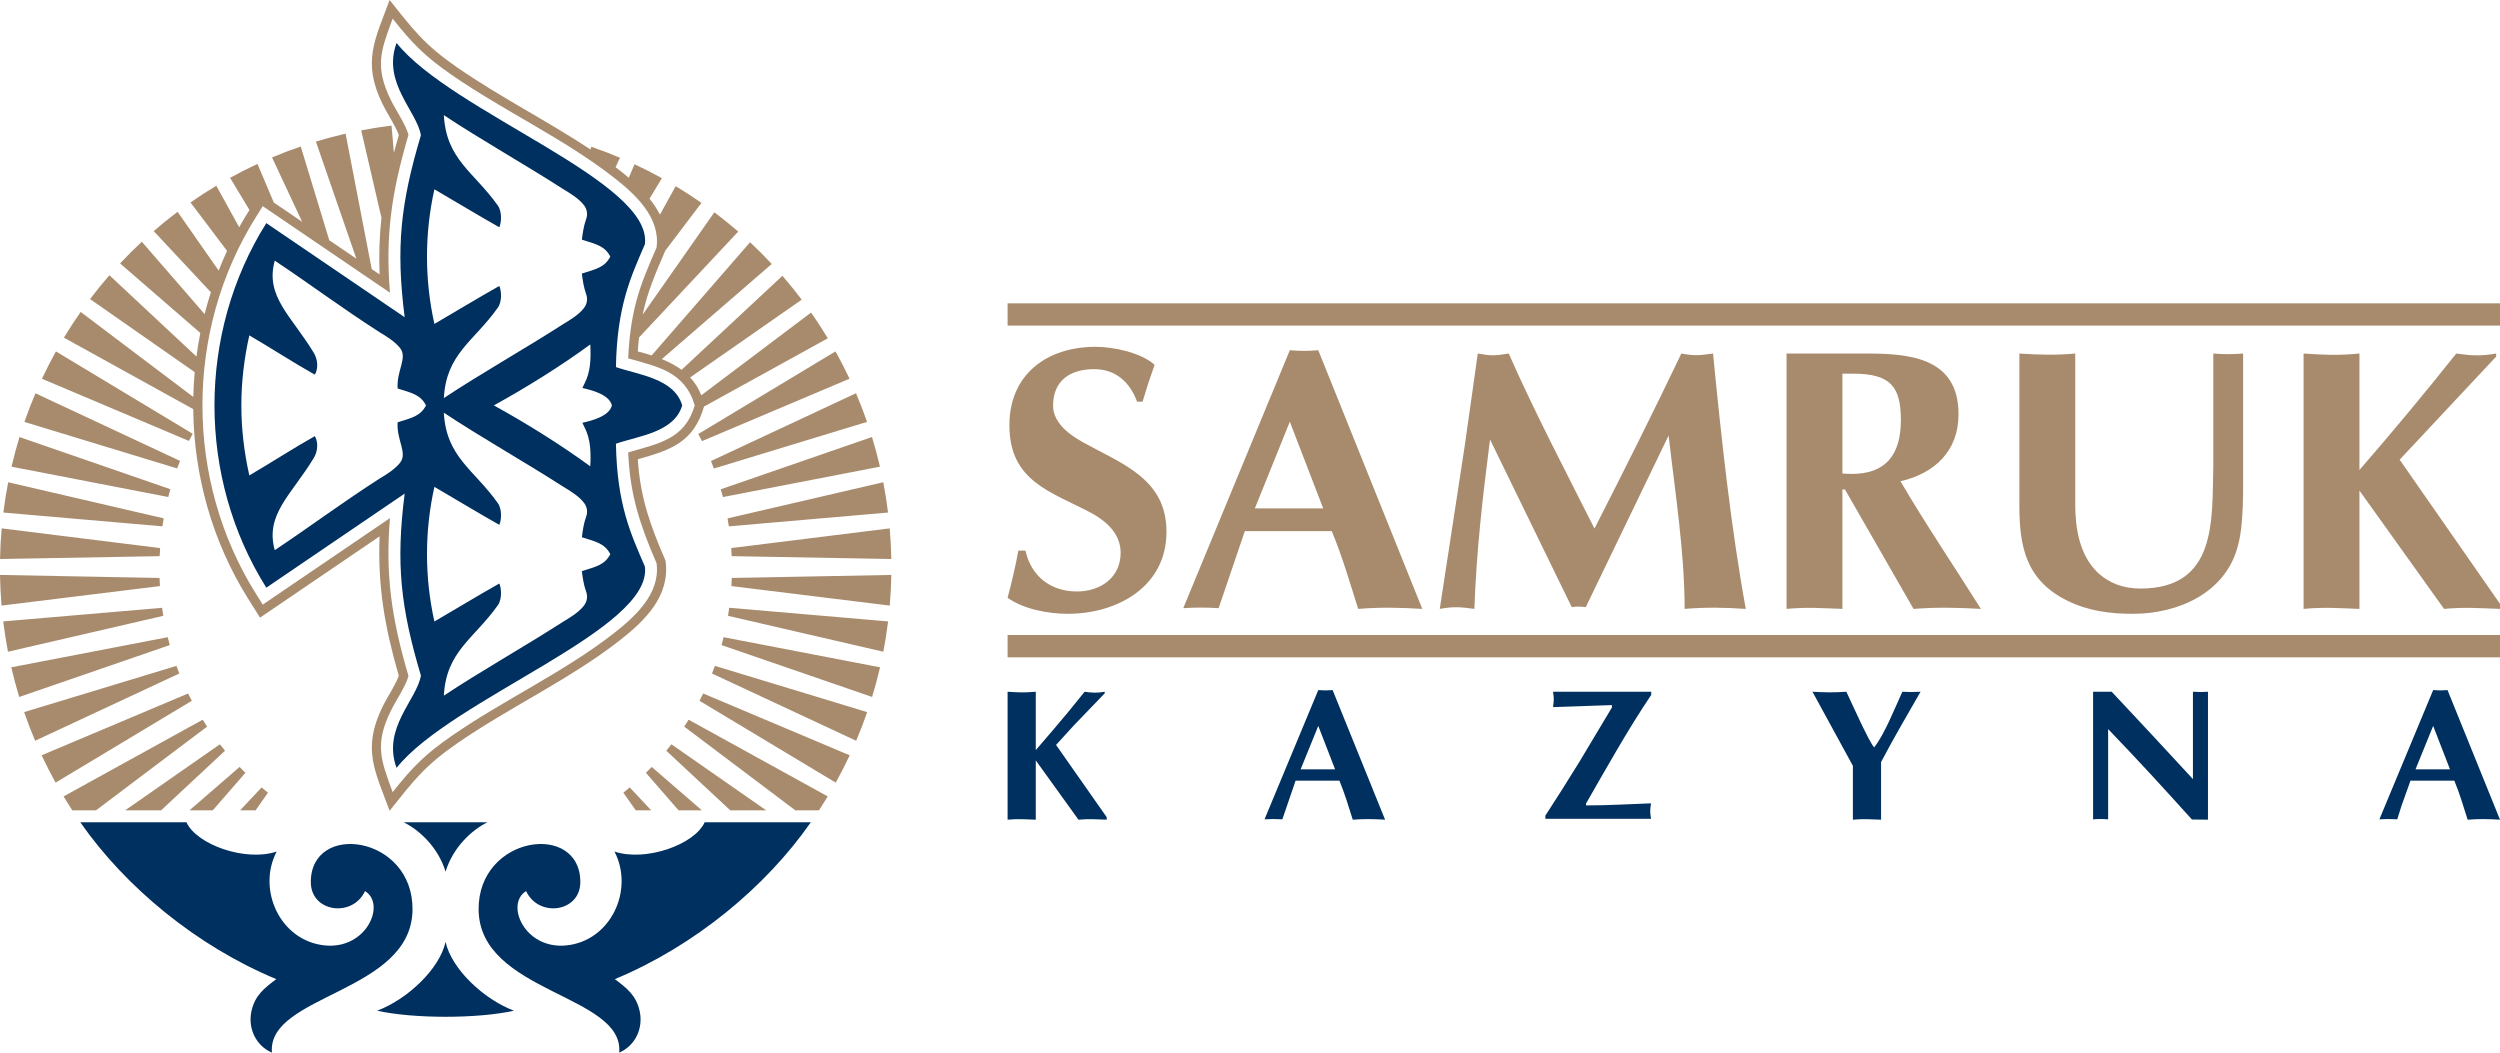<svg width="209" height="88" viewBox="0 0 209 88" fill="none" xmlns="http://www.w3.org/2000/svg">
<path fill-rule="evenodd" clip-rule="evenodd" d="M54.443 67.745H53.149L52.112 66.266C52.294 66.123 52.472 65.978 52.647 65.829L54.443 67.745ZM58.678 67.745H56.729L53.998 64.605C54.163 64.444 54.324 64.281 54.485 64.116L58.678 67.745ZM64.057 67.745H61.05L55.701 62.759C55.847 62.582 55.991 62.403 56.131 62.223L64.057 67.745ZM69.2 66.581C68.963 66.973 68.719 67.361 68.468 67.745H66.491L57.199 60.744C57.325 60.553 57.45 60.362 57.571 60.168L69.2 66.581ZM71.034 63.143C70.672 63.918 70.282 64.68 69.867 65.428L58.478 58.586C58.584 58.384 58.687 58.181 58.787 57.975L71.034 63.143ZM72.497 59.532C72.218 60.34 71.911 61.14 71.576 61.927L59.524 56.306C59.608 56.094 59.688 55.881 59.766 55.667L72.497 59.532ZM73.572 55.787C73.38 56.62 73.158 57.447 72.908 58.265L60.321 53.929C60.382 53.711 60.438 53.491 60.494 53.27L73.572 55.787ZM74.245 51.95C74.142 52.799 74.008 53.645 73.847 54.485L60.862 51.483C60.9 51.261 60.933 51.037 60.964 50.81L74.245 51.95ZM74.514 48.064C74.5 48.92 74.457 49.775 74.382 50.627L61.144 48.996C61.158 48.77 61.169 48.544 61.177 48.318L74.514 48.064ZM74.38 44.172C74.454 45.025 74.499 45.879 74.514 46.734L61.166 46.494C61.157 46.268 61.144 46.042 61.129 45.819L74.38 44.172ZM22.402 66.266L21.366 67.745H20.073L21.867 65.829C22.044 65.978 22.222 66.123 22.402 66.266ZM20.516 64.605L17.786 67.745H15.837L20.031 64.116C20.19 64.282 20.353 64.444 20.516 64.605ZM18.814 62.759L13.465 67.745H10.459L18.383 62.223C18.524 62.403 18.668 62.582 18.814 62.759ZM17.315 60.745L8.023 67.745H6.046C5.795 67.361 5.552 66.974 5.315 66.581L16.945 60.168C17.066 60.362 17.189 60.555 17.315 60.745ZM16.036 58.587L4.647 65.428C4.234 64.682 3.844 63.919 3.48 63.143L15.727 57.975C15.828 58.181 15.931 58.384 16.036 58.587ZM14.991 56.306L2.938 61.927C2.604 61.143 2.298 60.344 2.018 59.532L14.75 55.667C14.827 55.882 14.907 56.096 14.991 56.306ZM14.194 53.929L1.606 58.267C1.358 57.451 1.136 56.624 0.943 55.787L14.021 53.27C14.076 53.491 14.133 53.711 14.194 53.929ZM13.652 51.483L0.667 54.485C0.506 53.65 0.374 52.804 0.269 51.95L13.549 50.812C13.581 51.037 13.615 51.261 13.652 51.483ZM13.37 48.996L0.131 50.627C0.059 49.78 0.015 48.926 0 48.064L13.338 48.318C13.346 48.544 13.356 48.77 13.37 48.996ZM13.576 44.003L0.28 42.849C0.386 41.995 0.522 41.15 0.684 40.316L13.686 43.335C13.646 43.556 13.61 43.78 13.576 44.003ZM53.322 38.395C53.524 41.619 54.377 43.954 55.641 46.879C56.04 49.837 53.925 51.887 51.775 53.563C47.598 56.818 42.621 59.105 38.243 62.128C35.503 64.017 34.555 65.287 32.572 67.782C31.355 64.46 30.24 62.626 31.992 59.059C32.399 58.231 33.026 57.337 33.342 56.501C32.15 52.401 31.57 48.943 31.734 44.837L21.739 51.635L20.757 50.074C17.743 45.277 16.209 39.746 16.154 34.203L5.343 28.227C5.789 27.489 6.256 26.773 6.744 26.077L16.16 33.185C16.175 32.492 16.214 31.8 16.276 31.11L7.529 25.001C8.048 24.313 8.589 23.65 9.147 23.009L16.422 29.805C16.509 29.145 16.617 28.49 16.747 27.836L10.039 22.021C10.628 21.391 11.235 20.788 11.857 20.209L17.105 26.257C17.26 25.645 17.435 25.036 17.63 24.433L12.848 19.319C13.5 18.754 14.166 18.218 14.846 17.706L18.278 22.618C18.497 22.064 18.731 21.516 18.983 20.973L15.924 16.925C16.631 16.431 17.352 15.967 18.081 15.53L19.996 18.994C20.238 18.56 20.492 18.132 20.757 17.709L20.855 17.554L19.235 14.866C19.989 14.448 20.753 14.062 21.525 13.703L22.89 16.93L25.258 18.541L22.742 13.163C23.537 12.827 24.337 12.523 25.142 12.246L27.527 20.084L29.79 21.624L26.409 11.836C27.235 11.585 28.062 11.365 28.891 11.173L31.076 22.497L31.734 22.945C31.668 21.289 31.722 19.739 31.89 18.21L30.195 10.898C31.042 10.735 31.887 10.604 32.732 10.499L32.928 12.775C33.057 12.286 33.195 11.788 33.342 11.283C33.026 10.445 32.399 9.551 31.992 8.723C30.24 5.156 31.355 3.322 32.572 0C34.555 2.495 35.503 3.765 38.243 5.654C41.829 8.13 45.738 10.095 49.364 12.495L49.433 12.267C50.249 12.548 51.048 12.856 51.83 13.188L51.461 13.977C51.566 14.057 51.671 14.138 51.775 14.219C52.034 14.421 52.302 14.637 52.567 14.864L53.048 13.73C53.83 14.094 54.592 14.485 55.335 14.897L54.3 16.611C54.637 17.032 54.936 17.476 55.17 17.944L56.489 15.563C57.229 16.007 57.945 16.475 58.643 16.961L55.617 20.956C54.852 22.729 54.119 24.408 53.724 26.307L59.72 17.745C60.409 18.264 61.072 18.803 61.715 19.36L53.424 28.212C53.38 28.6 53.346 28.99 53.323 29.381C53.71 29.485 54.097 29.589 54.479 29.713L62.704 20.251C63.335 20.84 63.94 21.446 64.519 22.067L55.329 30.019C55.924 30.261 56.485 30.553 56.98 30.917L65.41 23.057C65.976 23.707 66.513 24.374 67.024 25.052L57.696 31.552C58.087 31.97 58.405 32.463 58.624 33.048L67.808 26.129C68.302 26.835 68.766 27.553 69.205 28.281L58.857 33.988C57.987 36.964 56.13 37.606 53.322 38.395ZM34.15 56.512C32.714 51.634 32.213 48.035 32.602 43.312L21.967 50.545L21.412 49.663C15.428 40.141 15.428 27.641 21.412 18.12L21.967 17.236L32.602 24.47C32.213 19.748 32.714 16.148 34.15 11.27C33.904 10.38 33.112 9.25 32.686 8.384C31.291 5.542 31.846 4.233 32.825 1.56C34.49 3.657 35.521 4.715 37.802 6.29C42.163 9.299 47.147 11.591 51.298 14.827C53.104 16.235 55.227 18.174 54.888 20.695C54.244 22.186 53.599 23.651 53.184 25.228C52.776 26.778 52.584 28.362 52.518 29.958C54.965 30.663 57.252 31.057 58.08 33.892C57.249 36.733 55.062 37.072 52.518 37.821C52.664 41.372 53.496 43.862 54.888 47.087C55.227 49.609 53.104 51.547 51.298 52.955C47.147 56.191 42.163 58.483 37.802 61.492C35.521 63.067 34.49 64.125 32.825 66.222C31.846 63.55 31.291 62.24 32.686 59.4C33.112 58.533 33.904 57.402 34.15 56.512ZM73.841 40.315C74.003 41.155 74.137 42 74.241 42.849L60.931 44.004C60.897 43.78 60.861 43.559 60.822 43.338L73.841 40.315ZM72.898 36.535C73.149 37.353 73.371 38.18 73.564 39.013L60.436 41.554C60.379 41.335 60.32 41.119 60.257 40.903L72.898 36.535ZM71.562 32.874C71.897 33.661 72.205 34.46 72.486 35.269L59.682 39.169C59.604 38.959 59.523 38.751 59.438 38.543L71.562 32.874ZM69.848 29.376C70.265 30.123 70.655 30.886 71.019 31.66L58.685 36.878C58.585 36.679 58.482 36.48 58.378 36.283L69.848 29.376ZM15.797 36.863L3.507 31.664C3.873 30.883 4.263 30.122 4.676 29.378L16.107 36.262C16 36.46 15.897 36.661 15.797 36.863ZM14.808 39.161L2.042 35.273C2.324 34.458 2.633 33.66 2.965 32.878L15.054 38.531C14.969 38.739 14.887 38.95 14.808 39.161ZM14.066 41.55L0.962 39.015C1.157 38.176 1.381 37.35 1.629 36.537L14.243 40.898C14.182 41.114 14.122 41.331 14.066 41.55ZM13.347 46.494L0.003 46.734C0.019 45.873 0.066 45.019 0.139 44.172L13.386 45.819C13.37 46.042 13.357 46.268 13.347 46.494Z" fill="#A88B6D"/>
<path fill-rule="evenodd" clip-rule="evenodd" d="M33.748 68.742C35.056 69.385 36.622 70.824 37.249 72.869C37.877 70.824 39.443 69.385 40.751 68.742H33.748ZM57.033 33.892C56.371 31.627 53.35 31.335 51.492 30.688C51.581 25.562 52.764 23.084 53.911 20.425C54.615 15.163 37.749 9.375 33.152 3.589C31.932 6.92 34.858 9.29 35.187 11.31C33.482 17.028 33.087 20.69 33.831 26.52L22.264 18.653C16.485 27.848 16.485 39.934 22.264 49.13L33.831 41.263C33.087 47.092 33.482 50.755 35.187 56.474C34.858 58.493 31.932 60.862 33.152 64.195C37.749 58.407 54.615 52.619 53.911 47.357C52.764 44.699 51.581 42.221 51.492 37.094C53.35 36.447 56.371 36.156 57.033 33.892ZM41.284 33.892C43.96 32.42 46.873 30.608 49.347 28.797C49.489 31.246 48.941 31.83 48.688 32.437C49.459 32.609 50.935 32.98 51.154 33.892C50.935 34.802 49.459 35.173 48.688 35.345C48.941 35.952 49.489 36.538 49.347 38.986C46.873 37.174 43.96 35.362 41.284 33.892ZM36.317 40.702C38.128 41.757 39.918 42.849 41.743 43.877C41.916 43.5 41.991 42.585 41.617 42.059C39.609 39.226 37.313 38.231 37.105 34.501C40.13 36.514 43.838 38.598 47.076 40.682C47.573 40.984 48.364 41.441 48.816 42.026C49.083 42.372 49.149 42.796 48.998 43.205C48.796 43.756 48.698 44.44 48.646 44.916C49.856 45.295 50.549 45.432 51.023 46.329C50.549 47.227 49.856 47.364 48.646 47.744C48.698 48.22 48.796 48.904 48.998 49.454C49.149 49.864 49.083 50.287 48.816 50.633C48.364 51.22 47.573 51.675 47.076 51.977C43.838 54.061 40.13 56.145 37.105 58.157C37.313 54.429 39.609 53.433 41.617 50.601C41.991 50.074 41.916 49.16 41.743 48.782C39.918 49.81 38.128 50.903 36.317 51.957C35.49 48.263 35.49 44.396 36.317 40.702ZM36.317 15.826C38.128 16.879 39.918 17.972 41.743 19C41.916 18.622 41.991 17.709 41.617 17.181C39.609 14.349 37.313 13.354 37.105 9.625C40.13 11.638 43.838 13.721 47.076 15.805C47.573 16.107 48.364 16.564 48.816 17.149C49.083 17.495 49.149 17.918 48.998 18.329C48.796 18.879 48.698 19.563 48.646 20.038C49.856 20.419 50.549 20.555 51.023 21.453C50.549 22.351 49.856 22.487 48.646 22.868C48.698 23.342 48.796 24.026 48.998 24.577C49.149 24.987 49.083 25.41 48.816 25.756C48.364 26.343 47.573 26.798 47.076 27.101C43.838 29.184 40.13 31.268 37.105 33.281C37.313 29.552 39.609 28.556 41.617 25.724C41.991 25.197 41.916 24.284 41.743 23.906C39.918 24.933 38.128 26.027 36.317 27.08C35.49 23.386 35.49 19.52 36.317 15.826ZM20.843 28.038C22.653 29.092 24.491 30.293 26.318 31.321C26.618 30.841 26.575 30.064 26.242 29.512C24.366 26.403 22.143 24.793 22.969 21.79C25.993 23.803 28.473 25.677 31.711 27.76C32.208 28.063 32.996 28.519 33.451 29.105C34.087 29.922 33.142 30.984 33.241 32.477C34.45 32.858 35.144 32.993 35.617 33.892C35.144 34.789 34.45 34.926 33.241 35.305C33.142 36.8 34.087 37.86 33.451 38.679C32.996 39.263 32.208 39.721 31.711 40.023C28.473 42.107 25.993 43.98 22.969 45.994C22.143 42.989 24.366 41.379 26.242 38.27C26.575 37.718 26.618 36.941 26.318 36.462C24.491 37.489 22.653 38.691 20.843 39.744C19.956 35.785 19.956 31.998 20.843 28.038ZM37.249 78.741C37.754 81.022 40.444 83.542 42.97 84.496C39.903 85.173 34.596 85.173 31.529 84.496C34.055 83.542 36.745 81.022 37.249 78.741ZM51.766 88C53.099 87.424 53.797 85.977 53.475 84.521C53.185 83.208 52.397 82.603 51.401 81.855C58.065 79.089 64.025 74.148 67.786 68.742H58.911C58.067 70.607 53.983 72.063 51.37 71.191C53.031 74.379 51.082 78.656 47.352 79.036C43.838 79.394 42.214 75.564 43.983 74.497C45.027 76.738 48.506 76.267 48.515 73.754C48.532 68.654 39.961 69.831 40.012 76.042C40.072 83.016 52.19 83.125 51.766 88ZM22.733 88C21.4 87.424 20.702 85.977 21.024 84.521C21.314 83.208 22.102 82.603 23.098 81.855C16.434 79.089 10.475 74.148 6.713 68.742H15.588C16.432 70.607 20.516 72.063 23.128 71.191C21.468 74.379 23.417 78.656 27.147 79.036C30.661 79.394 32.287 75.564 30.515 74.497C29.472 76.738 25.993 76.267 25.984 73.754C25.967 68.654 34.538 69.831 34.487 76.042C34.427 83.016 22.309 83.125 22.733 88Z" fill="#003060"/>
<path fill-rule="evenodd" clip-rule="evenodd" d="M84.235 53.088H209V54.952H84.235V53.088ZM95.061 33.579C94.451 31.943 93.275 30.861 91.466 30.861C89.479 30.861 88.038 31.803 88.038 33.916C88.038 35.021 88.848 36.028 90.475 36.94C93.781 38.781 97.518 39.997 97.518 44.462C97.518 49.042 93.419 51.315 89.259 51.315C87.637 51.315 85.572 50.929 84.235 49.976C84.597 48.615 84.879 47.414 85.134 46.028H85.726C86.204 48.175 87.839 49.447 90.033 49.447C91.987 49.447 93.685 48.297 93.685 46.21C93.685 44.903 92.885 43.803 91.28 42.911C87.835 41.079 84.386 40.256 84.386 35.541C84.386 31.29 87.534 28.994 91.591 28.994C93.088 28.994 95.386 29.474 96.526 30.499C96.151 31.539 95.833 32.518 95.519 33.579H95.061ZM104.069 44.4L101.877 50.843C100.796 50.777 100.001 50.778 98.921 50.843L107.829 29.279C108.746 29.351 109.292 29.351 110.208 29.279L118.904 50.904C116.946 50.791 115.513 50.754 113.544 50.904C112.847 48.695 112.222 46.54 111.336 44.4H104.069ZM110.619 42.502L107.829 35.255L104.905 42.502H110.619ZM140.561 29.555C141.751 29.771 142.031 29.705 143.209 29.555C143.896 36.543 144.691 44.009 145.948 50.904C144.071 50.786 142.721 50.753 140.835 50.904C140.835 46.198 140.033 41.11 139.496 36.406L132.571 50.754C132.095 50.714 131.871 50.684 131.396 50.754L124.566 36.743C123.946 41.604 123.434 45.998 123.257 50.904C122.106 50.746 121.522 50.694 120.364 50.904L122.447 37.304L123.543 29.555C124.718 29.766 124.961 29.737 126.13 29.555C128.301 34.473 130.879 39.381 133.299 44.187C135.782 39.318 138.204 34.487 140.561 29.555ZM149.355 29.555H155.988C159.532 29.555 163.733 29.836 163.733 34.627C163.733 37.695 161.761 39.565 158.881 40.234C161 43.851 163.373 47.348 165.604 50.904C163.563 50.794 162.024 50.751 159.972 50.904L154.238 40.92H154.025V50.904C152.306 50.844 151.108 50.742 149.355 50.904V29.555ZM154.025 39.586C154.305 39.608 154.549 39.617 154.83 39.617C157.552 39.617 158.913 38.118 158.913 35.13C158.913 32.323 158.058 31.24 154.923 31.24H154.025V39.586ZM168.819 29.555C170.46 29.66 171.843 29.706 173.489 29.555C173.489 33.749 173.489 37.943 173.489 42.138C173.489 44.187 173.845 46.389 175.365 47.865C176.325 48.757 177.516 49.203 178.927 49.203C185.332 49.203 184.922 43.538 185.031 38.989V29.555C185.982 29.625 186.575 29.625 187.525 29.555V40.634C187.525 42.963 187.38 44.633 187.083 45.645C186.08 49.558 182.096 51.315 178.331 51.315C176.391 51.315 174.594 51.084 172.835 50.22C169.322 48.493 168.819 45.609 168.819 42.257V29.555ZM192.579 29.555C194.439 29.673 195.372 29.726 197.249 29.555V39.295C200.015 36.1 202.717 32.865 205.343 29.555C206.657 29.736 207.357 29.784 208.678 29.555V29.813L200.611 38.429L209 50.479V50.904C207.279 50.844 206.078 50.744 204.324 50.904L197.249 41.012V50.904C195.53 50.844 194.333 50.742 192.579 50.904V29.555ZM84.235 25.356H209V27.219H84.235V25.356Z" fill="#A88B6D"/>
<path fill-rule="evenodd" clip-rule="evenodd" d="M84.235 57.83C85.172 57.889 85.646 57.914 86.591 57.83V62.709C87.042 62.192 87.521 61.632 88.035 61.028C88.793 60.135 89.249 59.594 89.4 59.404C89.641 59.116 90.066 58.591 90.674 57.83C91.336 57.92 91.691 57.944 92.357 57.83V57.959L89.778 60.639L88.286 62.276L92.519 68.314V68.526C91.652 68.496 91.044 68.446 90.16 68.526L86.591 63.57V68.526C85.726 68.496 85.118 68.446 84.235 68.526V57.83ZM108.311 65.266L107.204 68.495C106.661 68.463 106.259 68.463 105.714 68.495L110.208 57.691C110.669 57.727 110.946 57.727 111.408 57.691L115.794 68.526C114.808 68.469 114.082 68.451 113.091 68.526C112.744 67.434 112.418 66.325 111.976 65.266H108.311ZM111.614 64.316L110.208 60.685L108.732 64.316H111.614ZM129.835 57.83H138.043V58.094C136.085 60.999 134.341 64.133 132.592 67.175V67.333C134.363 67.333 136.251 67.225 138.027 67.159C137.94 67.718 137.932 67.889 138.027 68.451H129.191V68.186C130.05 66.873 130.998 65.373 132.039 63.687L134.757 59.144V58.946L129.835 59.113C129.909 58.538 129.923 58.403 129.835 57.83ZM154.901 64.02L151.521 57.83C152.566 57.888 153.305 57.904 154.356 57.83C154.654 58.451 156.264 62.068 156.68 62.48C157.512 61.464 158.446 59.113 159.038 57.83C159.597 57.863 160.001 57.864 160.558 57.83C159.43 59.792 158.313 61.701 157.257 63.708V68.526C156.39 68.495 155.785 68.447 154.901 68.526V64.02ZM174.982 57.83H176.539C178.809 60.259 181.082 62.68 183.329 65.131V57.83C183.808 57.864 184.108 57.864 184.586 57.83V68.526L183.245 68.51C180.921 65.931 178.652 63.452 176.24 60.95V68.497C175.761 68.461 175.461 68.461 174.982 68.497V57.83ZM201.516 65.266L200.772 67.346L200.41 68.495C199.865 68.463 199.463 68.463 198.918 68.495L203.413 57.691C203.875 57.727 204.151 57.727 204.613 57.691L209 68.526C208.013 68.469 207.288 68.451 206.295 68.526C205.944 67.418 205.629 66.339 205.182 65.266H201.516ZM204.82 64.316L203.413 60.685L201.937 64.316H204.82Z" fill="#003060"/>
</svg>
